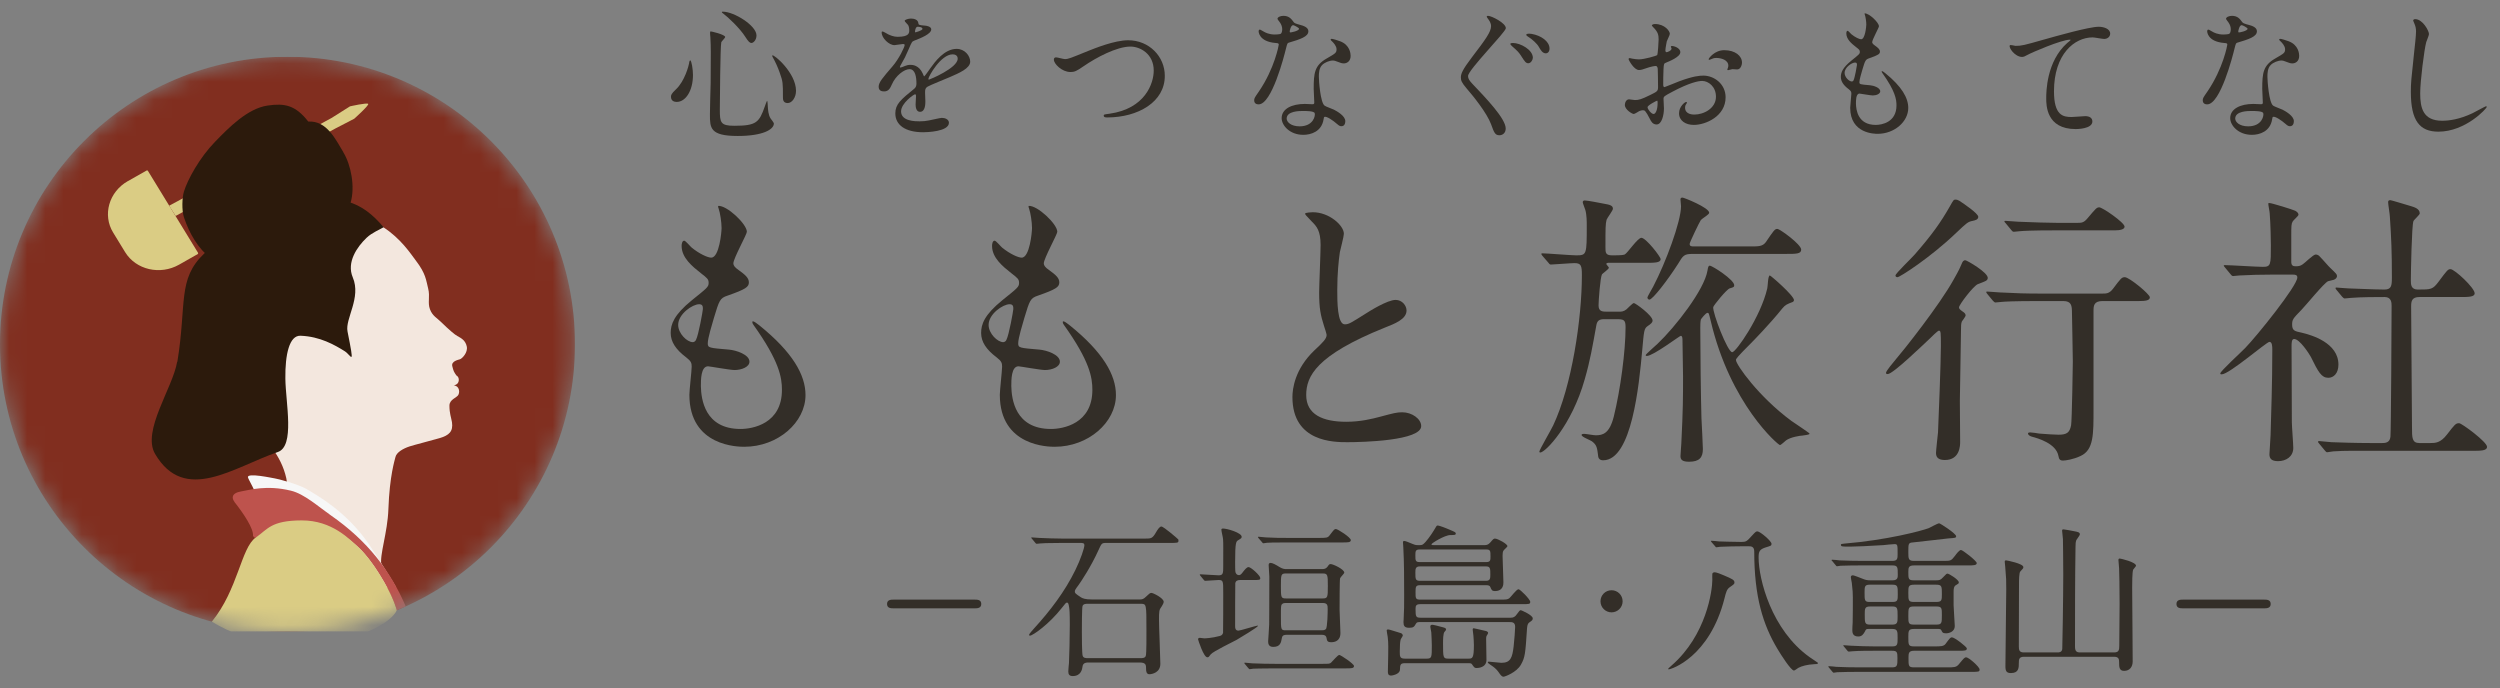 <svg width="138" height="38" viewBox="0 0 138 38" fill="none" xmlns="http://www.w3.org/2000/svg">
<rect x="0" y="0" width="138" height="38" fill="#808080" stroke="none"/>
<g clip-path="url(#clip0_3095_1920)">
<mask id="mask0_3095_1920" style="mask-type:luminance" maskUnits="userSpaceOnUse" x="0" y="3" width="32" height="32">
<path d="M15.87 34.872C24.634 34.872 31.739 27.767 31.739 19.003C31.739 10.238 24.634 3.133 15.87 3.133C7.105 3.133 0 10.238 0 19.003C0 27.767 7.105 34.872 15.87 34.872Z" fill="white"/>
</mask>
<g mask="url(#mask0_3095_1920)">
<path d="M15.87 34.872C24.634 34.872 31.739 27.767 31.739 19.003C31.739 10.238 24.634 3.133 15.87 3.133C7.105 3.133 0 10.238 0 19.003C0 27.767 7.105 34.872 15.87 34.872Z" fill="#812E1F"/>
<path d="M12.696 32.93C13.233 31.099 14.235 30.377 14.627 29.56C15.019 28.743 16.099 27.707 15.802 26.392C15.226 23.834 12.466 23.022 11.587 19.938C10.714 16.853 12.438 12.924 16.614 11.955C20.79 10.987 22.396 13.651 22.956 14.385C23.516 15.118 23.516 15.465 23.634 15.924C23.751 16.383 23.594 16.697 23.734 17.072C23.874 17.447 24.121 17.547 24.367 17.794C24.753 18.174 25.111 18.482 25.246 18.549C25.464 18.667 25.694 18.79 25.766 19.126C25.839 19.462 25.503 19.798 25.391 19.831C25.279 19.865 24.899 19.943 24.966 20.212C25.033 20.481 25.05 20.52 25.19 20.721C25.391 20.833 25.352 21.141 25.19 21.22C25.027 21.298 25.067 21.292 24.994 21.303C25.257 21.214 25.43 21.539 25.302 21.796C25.218 21.958 24.803 22.048 24.809 22.395C24.809 22.82 24.904 23.039 24.949 23.307C25.022 23.806 24.803 24.029 24.261 24.186C23.718 24.343 22.917 24.544 22.615 24.64C22.257 24.757 21.881 24.97 21.826 25.239C21.797 25.379 21.506 26.241 21.439 28.11C21.395 29.403 20.941 30.646 21.053 31.189C21.109 31.474 21.232 31.654 21.232 31.654" fill="#F3E7DE"/>
<path d="M9.79 19.971C10.316 16.764 9.785 15.42 11.257 14.01C13.188 12.168 14.806 11.53 15.959 11.261C18.763 10.595 19.984 11.138 21.176 12.543C20.991 12.661 20.532 12.84 20.236 13.125C19.715 13.623 19.116 14.474 19.474 15.314C19.95 16.439 19.043 17.592 19.183 18.297C19.592 20.352 19.413 19.619 19.015 19.378C18.483 19.048 17.672 18.572 16.586 18.533C15.976 18.51 15.735 19.551 15.752 20.9C15.769 22.25 16.289 24.634 15.332 24.953C12.886 25.793 10.193 27.836 8.559 25.054C7.82 23.789 9.544 21.404 9.779 19.966L9.79 19.971Z" fill="#2C1A0C"/>
<path d="M7.064 9.996L8.1 9.408C8.1 9.408 8.15 9.403 8.161 9.425L10.938 13.965C10.938 13.965 10.938 14.01 10.921 14.021L9.886 14.609C8.839 15.202 7.506 14.894 6.908 13.92L6.247 12.84C5.648 11.866 6.012 10.589 7.059 9.996H7.064Z" fill="#DACC84"/>
<path d="M18.299 6.514L9.337 11.356L9.695 11.922L18.506 7.096L19.553 6.554C19.553 6.554 20.376 5.82 20.325 5.736C20.275 5.652 19.318 5.871 19.318 5.871L18.299 6.514Z" fill="#DACC84"/>
<path d="M18.948 8.401C19.379 9.1 19.609 10.315 19.357 11.172C19.105 12.028 17.37 12.963 16.424 13.299C15.478 13.635 12.343 14.782 11.598 14.222C10.972 13.752 10.457 12.918 10.154 11.995C10.025 11.608 10.053 10.886 10.154 10.573C10.356 9.912 11.016 8.703 11.873 7.824C12.628 7.046 13.664 5.988 14.772 5.826C15.702 5.691 16.3 5.792 17.017 6.71C18.041 6.649 18.523 7.695 18.954 8.401H18.948Z" fill="#2C1A0C"/>
<path d="M14.218 27.629C14.14 27.125 13.714 26.487 13.686 26.347C13.636 26.078 15.047 26.392 15.175 26.409C15.315 26.425 16.452 26.722 16.911 26.991C17.616 27.405 19.144 28.273 20.353 30.025C20.594 30.377 21.73 32.163 21.842 32.381C21.954 32.6 12.791 32.493 12.791 32.493L14.554 29.594C14.554 29.594 14.302 28.189 14.218 27.634V27.629Z" fill="#F7F7F7"/>
<path d="M12.936 27.69C12.813 27.534 12.718 27.22 13.345 27.119C13.759 27.052 14.711 26.756 16.06 27.086C16.804 27.265 17.594 27.982 18.26 28.446C20.308 29.868 21.562 31.53 22.396 33.473L21.898 33.691C21.797 33.126 20.779 31.144 19.771 30.204C18.859 29.353 17.834 28.894 17.123 28.81C14.666 28.508 14.201 30.086 13.966 29.577C14.005 29.185 13.451 28.351 12.936 27.702V27.69Z" fill="#BE534D"/>
<path d="M11.694 34.312C13.143 32.544 13.306 30.232 14.117 29.672C14.784 29.213 14.951 28.732 16.648 28.726C18.344 28.72 19.306 29.784 19.777 30.198C20.443 30.786 21.573 32.504 21.904 33.686C21.271 35.079 15.741 36.809 11.699 34.318L11.694 34.312Z" fill="#DACC84"/>
</g>
</g>
<path d="M133.317 1.056C133.73 1.056 134.079 1.699 134.079 1.881C134.079 1.961 133.944 2.262 133.928 2.326C133.817 2.73 133.595 4.483 133.595 5.15C133.595 5.951 133.745 6.665 134.809 6.665C135.197 6.665 135.769 6.586 136.475 6.253C136.594 6.197 137.197 5.864 137.228 5.864C137.26 5.864 137.268 5.888 137.268 5.903C137.268 5.991 136.094 7.268 134.602 7.268C133.571 7.268 133.079 6.673 133.079 5.078C133.079 4.587 133.095 4.428 133.262 2.873C133.293 2.611 133.365 1.961 133.365 1.738C133.365 1.596 133.341 1.461 133.293 1.35C133.285 1.326 133.206 1.143 133.206 1.136C133.206 1.08 133.27 1.056 133.317 1.056Z" fill="#332E28"/>
<path d="M123.067 1.857C123.123 1.81 123.139 1.683 123.139 1.612C123.139 1.493 123.099 1.374 123.027 1.262C123.004 1.223 122.877 1.072 122.877 1.04C122.877 0.945 123.043 0.874 123.202 0.874C123.519 0.874 123.646 1.048 123.773 1.223C123.813 1.278 123.892 1.31 124.13 1.374C124.281 1.413 124.582 1.5 124.582 1.723C124.582 2.024 124.138 2.167 123.496 2.357C123.424 2.381 123.416 2.405 123.345 2.683C123.25 3.079 122.567 5.761 121.837 5.761C121.623 5.761 121.592 5.618 121.592 5.539C121.592 5.427 121.615 5.388 121.853 5.047C122.718 3.777 122.948 2.5 122.948 2.46C122.948 2.389 122.893 2.381 122.774 2.373C121.837 2.294 121.837 1.738 121.837 1.731C121.837 1.699 121.845 1.635 121.893 1.635C121.925 1.635 121.949 1.643 122.107 1.738C122.194 1.794 122.417 1.905 122.718 1.905C122.734 1.905 123.012 1.905 123.067 1.857ZM123.567 1.786C123.591 1.81 124.067 1.707 124.067 1.588C124.067 1.532 123.789 1.389 123.741 1.389C123.607 1.389 123.551 1.715 123.551 1.738C123.551 1.754 123.559 1.778 123.567 1.786ZM125.471 6.451C125.439 6.467 125.439 6.498 125.423 6.578C125.32 7.268 124.717 7.443 124.305 7.443C123.551 7.443 123.107 6.919 123.107 6.522C123.107 6.007 123.67 5.737 124.384 5.737C124.448 5.737 124.741 5.753 124.797 5.753C124.868 5.753 124.908 5.745 124.908 5.665C124.908 5.546 124.876 5.015 124.876 4.904C124.876 4.031 124.924 3.611 125.59 3.23C126.082 2.944 126.137 2.921 126.137 2.714C126.137 2.54 125.963 2.357 125.915 2.31C125.844 2.246 125.812 2.214 125.812 2.183C125.812 2.159 125.836 2.143 125.868 2.143C125.923 2.143 126.169 2.214 126.336 2.278C126.883 2.484 126.915 2.968 126.915 3.087C126.915 3.389 126.701 3.5 126.542 3.5C126.534 3.5 126.439 3.5 126.359 3.468C126.058 3.357 126.026 3.341 125.931 3.341C125.741 3.341 125.479 3.452 125.352 3.579C125.169 3.754 125.162 4.039 125.162 4.237C125.162 4.436 125.241 5.665 125.479 5.832C125.55 5.888 125.923 6.015 125.995 6.054C126.161 6.141 126.621 6.395 126.621 6.689C126.621 6.824 126.566 6.967 126.407 6.967C126.328 6.967 126.28 6.943 126.161 6.84C125.947 6.649 125.582 6.403 125.471 6.451ZM124.931 6.245C124.892 6.126 124.463 6.126 124.281 6.126C124.098 6.126 123.384 6.126 123.384 6.546C123.384 6.736 123.622 6.974 124.098 6.974C124.868 6.974 124.979 6.372 124.931 6.245Z" fill="#332E28"/>
<path d="M110.945 2.5C110.977 2.46 111.215 2.532 111.254 2.532C111.595 2.532 111.714 2.5 112.801 2.191C113.507 1.992 115.316 1.477 115.848 1.477C116.125 1.477 116.482 1.588 116.482 1.857C116.482 2.064 116.276 2.151 116.165 2.151C116.062 2.151 115.61 2.064 115.515 2.064C114.507 2.064 113.38 2.992 113.38 5.039C113.38 6.372 113.88 6.459 114.348 6.459C114.467 6.459 115.039 6.411 115.102 6.411C115.348 6.411 115.499 6.514 115.499 6.705C115.499 7.125 114.626 7.125 114.578 7.125C112.952 7.125 112.952 5.8 112.952 5.427C112.952 5.078 112.96 3.397 114.11 2.373C114.142 2.349 114.301 2.222 114.301 2.207C114.301 2.191 114.269 2.191 114.253 2.191C113.801 2.191 112.151 2.897 111.897 3.04C111.786 3.103 111.707 3.143 111.619 3.143C111.223 3.143 110.85 2.611 110.945 2.5Z" fill="#332E28"/>
<path d="M102.924 0.739C103.162 0.715 103.718 1.239 103.718 1.453C103.718 1.524 103.345 2.191 103.345 2.326C103.345 2.381 103.385 2.437 103.488 2.508C103.678 2.643 103.773 2.73 103.773 2.849C103.773 2.976 103.686 3.04 103.186 3.214C102.972 3.285 102.956 3.341 102.805 3.841C102.758 4.007 102.639 4.388 102.639 4.531C102.639 4.658 102.671 4.658 103.226 4.706C103.416 4.721 103.789 4.84 103.789 5.039C103.789 5.182 103.575 5.269 103.377 5.269C103.258 5.269 102.686 5.166 102.647 5.166C102.448 5.166 102.448 5.539 102.448 5.713C102.456 6.07 102.552 6.895 103.543 6.895C103.876 6.895 104.686 6.752 104.686 5.816C104.686 5.475 104.614 5.023 103.9 4.023C103.876 3.992 103.869 3.968 103.869 3.944C103.869 3.873 104.043 4.023 104.067 4.039C104.979 4.777 105.336 5.404 105.336 5.959C105.336 6.713 104.575 7.387 103.646 7.387C103.496 7.387 102.131 7.387 102.131 5.951C102.131 5.824 102.195 5.285 102.195 5.174C102.195 5.078 102.179 5.023 102.044 4.92C101.758 4.706 101.615 4.491 101.615 4.245C101.615 4.007 101.703 3.746 102.203 3.341C102.615 3.008 102.663 2.976 102.663 2.865C102.663 2.762 102.623 2.73 102.448 2.595C102.218 2.413 101.917 2.175 101.917 1.842C101.917 1.786 101.933 1.699 101.988 1.699C102.028 1.699 102.163 1.865 102.195 1.889C102.409 2.064 102.639 2.167 102.734 2.167C102.956 2.167 103.02 1.461 103.02 1.35C103.02 1.191 102.98 0.929 102.94 0.818C102.924 0.786 102.924 0.763 102.924 0.739ZM102.504 3.587C102.504 3.523 102.504 3.452 102.401 3.452C102.218 3.452 101.822 3.722 101.822 4.023C101.822 4.261 102.068 4.499 102.226 4.499C102.258 4.499 102.298 4.475 102.314 4.436C102.385 4.301 102.504 3.627 102.504 3.587Z" fill="#332E28"/>
<path d="M95.174 2.77C95.784 2.77 96.157 3.087 96.157 3.452C96.157 3.619 96.062 3.833 95.895 3.833C95.848 3.833 95.665 3.817 95.626 3.817C95.586 3.825 95.419 3.873 95.388 3.873C95.372 3.873 95.348 3.865 95.348 3.833C95.348 3.817 95.372 3.777 95.372 3.769C95.388 3.722 95.404 3.682 95.404 3.627C95.404 3.309 95.007 3.198 94.737 3.198C94.61 3.198 94.539 3.23 94.428 3.278C94.396 3.293 94.372 3.301 94.349 3.301C94.325 3.301 94.317 3.293 94.317 3.27C94.317 3.214 94.65 2.77 95.174 2.77ZM92.262 2.54C92.373 2.524 92.754 2.635 92.754 2.881C92.754 3.143 92.151 3.381 91.961 3.46C91.85 3.5 91.842 3.531 91.826 3.809C91.81 3.984 91.81 4.626 91.81 4.666C91.81 4.713 91.81 4.809 91.881 4.809C91.905 4.809 92.556 4.539 92.683 4.491C93.468 4.198 93.825 4.174 94.031 4.174C94.61 4.174 95.253 4.626 95.253 5.372C95.253 6.419 94.15 6.895 93.5 6.895C93.047 6.895 92.683 6.665 92.683 6.253C92.683 5.88 93.008 5.626 93.079 5.626C93.103 5.626 93.119 5.65 93.119 5.665C93.119 5.689 93.103 5.705 93.087 5.729C93.063 5.761 93.016 5.824 93.016 5.943C93.016 6.324 93.452 6.324 93.531 6.324C94.055 6.324 94.721 5.975 94.721 5.34C94.721 4.777 94.301 4.468 93.96 4.468C93.738 4.468 93.246 4.571 92.318 5.063C91.873 5.301 91.826 5.324 91.826 5.459C91.826 5.546 91.85 5.903 91.85 5.983C91.85 6.348 91.731 6.871 91.445 6.871C91.231 6.871 91.143 6.705 91.08 6.578C90.826 6.086 90.786 6.086 90.683 6.086C90.612 6.086 90.533 6.118 90.485 6.134C90.437 6.157 90.239 6.292 90.183 6.292C90.096 6.292 89.692 6.054 89.692 5.792C89.692 5.65 89.779 5.483 89.922 5.483C89.969 5.483 90.199 5.523 90.247 5.523C90.461 5.523 90.604 5.483 91.072 5.253C91.477 5.055 91.524 5.031 91.524 4.809C91.524 4.626 91.516 3.952 91.508 3.817C91.508 3.761 91.485 3.642 91.397 3.642C91.302 3.642 91.08 3.698 91.032 3.714C90.628 3.849 90.588 3.865 90.469 3.865C90.199 3.865 89.898 3.317 89.898 3.262C89.898 3.222 89.93 3.206 89.961 3.206C89.985 3.206 90.08 3.238 90.104 3.238C90.247 3.262 90.366 3.278 90.469 3.278C90.755 3.278 91.429 3.087 91.477 3.04C91.516 2.984 91.556 2.262 91.556 2.175C91.556 1.929 91.516 1.77 91.294 1.54C91.278 1.524 91.183 1.429 91.183 1.413C91.183 1.342 91.31 1.326 91.358 1.326C91.889 1.326 92.175 1.715 92.175 1.865C92.175 1.937 92.024 2.222 92.008 2.278C92 2.333 91.929 2.651 91.929 2.794C91.929 2.825 91.945 2.881 91.992 2.881C92.048 2.881 92.27 2.794 92.27 2.683C92.27 2.667 92.23 2.587 92.23 2.571C92.23 2.564 92.246 2.548 92.262 2.54ZM91.477 5.554C91.453 5.554 90.945 5.808 90.945 5.919C90.945 6.038 91.159 6.292 91.278 6.292C91.389 6.292 91.5 6.07 91.5 5.681C91.5 5.65 91.5 5.57 91.477 5.554Z" fill="#332E28"/>
<path d="M82.076 0.89C82.084 0.882 82.123 0.874 82.139 0.874C82.329 0.874 83.123 1.27 83.123 1.556C83.123 1.77 81.036 3.857 81.036 4.198C81.036 4.341 81.116 4.46 81.282 4.634C82.02 5.412 83.115 6.546 83.115 7.093C83.115 7.355 82.932 7.466 82.766 7.466C82.528 7.466 82.472 7.316 82.306 6.855C82.076 6.245 81.362 5.348 80.949 4.872C80.687 4.563 80.64 4.444 80.64 4.277C80.64 4.079 80.719 3.857 81.258 3.151C82.012 2.167 82.306 1.754 82.306 1.445C82.306 1.27 82.218 1.143 82.099 0.985C82.076 0.953 82.06 0.913 82.076 0.89ZM84.559 1.873C85.058 1.961 85.534 2.278 85.534 2.683C85.534 2.849 85.439 2.944 85.328 2.944C85.146 2.944 85.043 2.762 84.939 2.579C84.852 2.421 84.575 2.159 84.337 2.016C84.265 1.976 84.249 1.937 84.249 1.921C84.249 1.865 84.368 1.857 84.408 1.857C84.456 1.857 84.511 1.865 84.559 1.873ZM83.519 2.373C83.924 2.373 84.614 2.746 84.614 3.19C84.614 3.293 84.511 3.492 84.36 3.492C84.233 3.492 84.162 3.397 83.972 3.095C83.853 2.905 83.773 2.817 83.472 2.556C83.464 2.548 83.369 2.46 83.369 2.429C83.369 2.373 83.488 2.373 83.519 2.373Z" fill="#332E28"/>
<path d="M70.707 1.857C70.763 1.81 70.778 1.683 70.778 1.612C70.778 1.493 70.739 1.374 70.667 1.262C70.644 1.223 70.517 1.072 70.517 1.04C70.517 0.945 70.683 0.874 70.842 0.874C71.159 0.874 71.286 1.048 71.413 1.223C71.453 1.278 71.532 1.31 71.77 1.374C71.921 1.413 72.222 1.5 72.222 1.723C72.222 2.024 71.778 2.167 71.135 2.357C71.064 2.381 71.056 2.405 70.985 2.683C70.889 3.079 70.207 5.761 69.477 5.761C69.263 5.761 69.231 5.618 69.231 5.539C69.231 5.427 69.255 5.388 69.493 5.047C70.358 3.777 70.588 2.5 70.588 2.46C70.588 2.389 70.532 2.381 70.413 2.373C69.477 2.294 69.477 1.738 69.477 1.731C69.477 1.699 69.485 1.635 69.533 1.635C69.565 1.635 69.588 1.643 69.747 1.738C69.834 1.794 70.056 1.905 70.358 1.905C70.374 1.905 70.651 1.905 70.707 1.857ZM71.207 1.786C71.231 1.81 71.707 1.707 71.707 1.588C71.707 1.532 71.429 1.389 71.381 1.389C71.246 1.389 71.191 1.715 71.191 1.738C71.191 1.754 71.199 1.778 71.207 1.786ZM73.111 6.451C73.079 6.467 73.079 6.498 73.063 6.578C72.96 7.268 72.357 7.443 71.945 7.443C71.191 7.443 70.747 6.919 70.747 6.522C70.747 6.007 71.31 5.737 72.024 5.737C72.087 5.737 72.381 5.753 72.436 5.753C72.508 5.753 72.548 5.745 72.548 5.665C72.548 5.546 72.516 5.015 72.516 4.904C72.516 4.031 72.563 3.611 73.23 3.23C73.722 2.944 73.777 2.921 73.777 2.714C73.777 2.54 73.603 2.357 73.555 2.31C73.484 2.246 73.452 2.214 73.452 2.183C73.452 2.159 73.476 2.143 73.507 2.143C73.563 2.143 73.809 2.214 73.976 2.278C74.523 2.484 74.555 2.968 74.555 3.087C74.555 3.389 74.341 3.5 74.182 3.5C74.174 3.5 74.079 3.5 73.999 3.468C73.698 3.357 73.666 3.341 73.571 3.341C73.381 3.341 73.119 3.452 72.992 3.579C72.809 3.754 72.801 4.039 72.801 4.237C72.801 4.436 72.881 5.665 73.119 5.832C73.19 5.888 73.563 6.015 73.634 6.054C73.801 6.141 74.261 6.395 74.261 6.689C74.261 6.824 74.206 6.967 74.047 6.967C73.968 6.967 73.92 6.943 73.801 6.84C73.587 6.649 73.222 6.403 73.111 6.451ZM72.571 6.245C72.532 6.126 72.103 6.126 71.921 6.126C71.738 6.126 71.024 6.126 71.024 6.546C71.024 6.736 71.262 6.974 71.738 6.974C72.508 6.974 72.619 6.372 72.571 6.245Z" fill="#332E28"/>
<path d="M59.093 3.976C58.617 3.976 58.173 3.523 58.173 3.293C58.173 3.206 58.22 3.166 58.292 3.166C58.371 3.166 58.704 3.262 58.776 3.262C58.974 3.262 59.077 3.214 60.053 2.817C60.434 2.667 61.52 2.222 62.274 2.222C63.44 2.222 64.297 3.127 64.297 4.182C64.305 5.626 62.822 6.483 61.116 6.483C61.044 6.483 60.925 6.483 60.925 6.379C60.925 6.316 60.957 6.316 61.251 6.276C63.21 5.999 63.686 4.602 63.686 3.896C63.686 2.976 62.941 2.571 62.401 2.571C61.647 2.571 60.513 3.174 59.823 3.65C59.426 3.928 59.307 3.976 59.093 3.976Z" fill="#332E28"/>
<path d="M48.803 5.047C48.652 5.047 48.502 4.999 48.502 4.785C48.502 4.547 48.724 4.293 49.263 3.666C49.62 3.254 49.938 2.595 49.938 2.484C49.938 2.437 49.882 2.429 49.85 2.429C49.771 2.429 49.446 2.492 49.374 2.492C49.073 2.492 48.668 2.103 48.668 1.794C48.668 1.77 48.668 1.738 48.716 1.738C48.764 1.738 48.97 1.865 49.017 1.889C49.113 1.937 49.327 2.032 49.541 2.032C50.191 2.032 50.191 1.818 50.191 1.659C50.191 1.612 50.184 1.485 50.128 1.381C50.104 1.342 49.938 1.199 49.938 1.151C49.938 1.088 50.144 1.024 50.287 1.024C50.477 1.024 50.675 1.096 50.691 1.27C50.699 1.374 50.731 1.389 51.048 1.413C51.104 1.413 51.405 1.453 51.405 1.619C51.405 1.881 50.826 2.103 50.461 2.246C50.342 2.294 50.334 2.31 50.16 2.714C49.969 3.151 49.938 3.214 49.731 3.571C49.692 3.642 49.676 3.666 49.676 3.698C49.676 3.714 49.684 3.73 49.708 3.73C49.731 3.73 49.882 3.674 49.953 3.642C50.041 3.603 50.144 3.579 50.263 3.579C50.366 3.579 50.731 3.595 50.937 4.063C50.993 4.198 51.001 4.214 51.017 4.214C51.04 4.214 51.302 3.849 51.342 3.785C51.604 3.42 52.119 2.698 52.809 2.698C53.246 2.698 53.555 3.071 53.555 3.404C53.555 3.777 52.928 4.039 52.437 4.253C52.238 4.341 51.342 4.698 51.199 4.785C51.072 4.864 51.064 4.951 51.064 5.118C51.064 5.189 51.08 5.523 51.08 5.594C51.08 5.721 51.08 6.173 50.786 6.173C50.572 6.173 50.541 5.911 50.541 5.769C50.541 5.689 50.564 5.308 50.564 5.301C50.564 5.269 50.564 5.205 50.509 5.205C50.445 5.205 49.739 5.697 49.739 6.149C49.739 6.697 50.533 6.697 50.763 6.697C50.961 6.697 51.112 6.681 51.27 6.649C51.382 6.633 51.889 6.506 51.992 6.506C52.159 6.506 52.381 6.586 52.381 6.776C52.381 7.268 51.151 7.3 50.961 7.3C49.953 7.3 49.422 6.887 49.422 6.26C49.422 5.753 49.723 5.499 50.469 4.896C50.548 4.832 50.588 4.737 50.588 4.618C50.588 4.261 50.525 3.817 50.207 3.817C49.906 3.817 49.438 4.182 49.232 4.658C49.144 4.856 49.057 5.047 48.803 5.047ZM50.509 1.731C50.509 1.762 50.509 1.786 50.525 1.786C50.541 1.786 50.921 1.683 50.921 1.596C50.921 1.493 50.723 1.477 50.652 1.477C50.541 1.477 50.509 1.699 50.509 1.731ZM52.587 3C51.929 3 51.247 4.23 51.247 4.356C51.247 4.372 51.255 4.396 51.278 4.396C51.302 4.396 52.865 3.761 52.865 3.238C52.865 3.04 52.691 3 52.587 3Z" fill="#332E28"/>
<path d="M38.101 3.333C38.173 3.333 38.252 3.841 38.252 4.134C38.252 5.023 37.839 5.626 37.355 5.626C37.236 5.626 37.038 5.586 37.038 5.34C37.038 5.253 37.054 5.174 37.308 4.936C37.8 4.483 38.022 3.603 38.038 3.492C38.046 3.389 38.077 3.333 38.101 3.333ZM39.846 0.66C39.854 0.644 39.894 0.644 39.902 0.644C40.521 0.644 41.758 1.413 41.758 1.953C41.758 2.222 41.576 2.373 41.481 2.373C41.394 2.373 41.314 2.31 41.14 2.032C40.846 1.564 40.18 0.937 39.91 0.739C39.854 0.707 39.839 0.667 39.846 0.66ZM42.631 3.055C42.71 2.984 43.94 4.015 43.94 5.015C43.94 5.38 43.718 5.689 43.48 5.689C43.218 5.689 43.218 5.475 43.218 5.364C43.218 4.594 43.218 4.507 43.044 4.023C42.941 3.722 42.798 3.412 42.663 3.174C42.623 3.111 42.623 3.063 42.631 3.055ZM39.212 1.738C39.244 1.715 40.029 1.913 40.029 2.04C40.029 2.103 39.823 2.286 39.815 2.333C39.759 2.532 39.735 5.721 39.735 6.038C39.735 6.752 39.759 6.943 40.529 6.943C41.751 6.943 41.909 6.76 42.219 5.872C42.227 5.84 42.33 5.562 42.346 5.562C42.369 5.562 42.385 5.896 42.385 5.903C42.393 6.03 42.409 6.348 42.536 6.538C42.568 6.586 42.718 6.768 42.718 6.816C42.718 7.157 42.084 7.506 40.727 7.506C39.188 7.506 39.188 7.062 39.188 6.308C39.188 6.038 39.22 4.832 39.228 4.587C39.228 4.372 39.236 3.436 39.236 2.857C39.236 2.659 39.228 2.238 39.212 2.048C39.212 2.016 39.196 1.929 39.196 1.85C39.196 1.826 39.196 1.754 39.212 1.738Z" fill="#332E28"/>
<path d="M128.319 24.853L128.017 24.488C127.954 24.409 127.954 24.409 127.954 24.393C127.954 24.361 127.986 24.345 128.002 24.345C128.097 24.345 128.589 24.409 128.7 24.409C129.16 24.424 129.985 24.456 130.873 24.456H131.492C131.635 24.456 131.921 24.456 131.952 24.107C131.984 23.822 132.016 17.713 132.016 16.888C132.016 16.729 132.016 16.396 131.635 16.396C131.238 16.396 130.318 16.396 129.763 16.444C129.715 16.444 129.493 16.475 129.43 16.475C129.382 16.475 129.35 16.444 129.287 16.38L128.985 16.015C128.922 15.936 128.922 15.936 128.922 15.904C128.922 15.872 128.954 15.872 128.969 15.872C128.985 15.872 129.557 15.92 129.636 15.92C129.795 15.92 131.08 15.983 131.619 15.983C132 15.983 132.032 15.777 132.032 15.333C132.032 13.873 132 13.159 131.921 11.969C131.921 11.842 131.825 11.287 131.825 11.16C131.825 11.081 131.857 11.049 131.952 11.049C132 11.049 132.984 11.35 133.095 11.382C133.238 11.43 133.571 11.509 133.571 11.779C133.571 11.858 133.253 12.128 133.222 12.207C133.127 12.429 133.079 15.063 133.079 15.492C133.079 15.682 133.079 15.983 133.46 15.983C134.205 15.983 134.285 15.983 134.618 15.539C135.078 14.92 135.126 14.857 135.269 14.857C135.491 14.857 136.601 15.888 136.601 16.19C136.601 16.396 136.268 16.396 135.76 16.396H133.555C133.127 16.396 133.095 16.634 133.095 16.919C133.095 17.872 133.142 22.52 133.142 23.584C133.142 24.171 133.142 24.456 133.555 24.456H134.142C134.428 24.456 134.713 24.456 135.078 23.98C135.507 23.425 135.554 23.361 135.745 23.361C135.887 23.361 137.284 24.393 137.284 24.662C137.284 24.885 136.95 24.885 136.427 24.885H130.794C130.413 24.885 129.35 24.869 128.795 24.916C128.747 24.916 128.509 24.964 128.462 24.964C128.414 24.964 128.382 24.932 128.319 24.853ZM123.131 15.142L122.829 14.777C122.766 14.698 122.75 14.682 122.75 14.666C122.75 14.635 122.797 14.635 122.813 14.635C123.115 14.635 124.574 14.73 124.908 14.73C125.352 14.73 125.352 14.619 125.352 13.556C125.352 13.318 125.336 12.382 125.288 11.779C125.288 11.699 125.209 11.334 125.209 11.239C125.209 11.207 125.257 11.207 125.273 11.207C125.399 11.207 126.574 11.572 126.701 11.636C126.78 11.684 126.875 11.747 126.875 11.858C126.875 11.921 126.589 12.159 126.558 12.223C126.478 12.366 126.478 12.445 126.478 13.111V14.444C126.478 14.666 126.574 14.698 126.732 14.698C126.875 14.698 126.986 14.682 127.113 14.587C127.224 14.524 127.684 14.048 127.827 14.048C127.922 14.048 128.017 14.111 128.049 14.159C128.24 14.349 128.573 14.746 128.62 14.777C128.969 15.111 129.001 15.142 129.001 15.238C129.001 15.349 128.906 15.412 128.827 15.444C128.779 15.46 128.557 15.507 128.509 15.523C128.287 15.618 127.272 16.872 127.034 17.11C126.574 17.586 126.526 17.634 126.526 17.919C126.526 18.252 126.669 18.284 127.05 18.363C127.589 18.49 129.081 18.919 129.081 20.125C129.081 20.616 128.811 20.854 128.525 20.854C128.144 20.854 127.97 20.537 127.557 19.696C127.462 19.522 126.939 18.712 126.637 18.712C126.494 18.712 126.494 18.935 126.494 19.125C126.494 19.728 126.51 22.663 126.51 23.314C126.51 23.52 126.589 24.504 126.589 24.726C126.589 25.202 126.193 25.456 125.749 25.456C125.368 25.456 125.273 25.297 125.273 25.075C125.273 24.916 125.336 24.186 125.336 24.012C125.368 22.838 125.431 21.188 125.431 19.315C125.431 19.141 125.431 18.871 125.273 18.871C125.114 18.871 123.051 20.664 122.639 20.664C122.607 20.664 122.559 20.664 122.559 20.616C122.559 20.489 123.733 19.426 123.94 19.204C124.574 18.554 126.812 15.777 126.812 15.317C126.812 15.174 126.701 15.158 126.558 15.158H125.447C124.828 15.158 124.162 15.174 123.607 15.206C123.559 15.206 123.321 15.238 123.273 15.238C123.21 15.238 123.178 15.206 123.131 15.142Z" fill="#332E28"/>
<path d="M113.896 16.618H112.5C111.104 16.618 110.644 16.65 110.485 16.666C110.437 16.666 110.199 16.697 110.152 16.697C110.104 16.697 110.072 16.666 110.009 16.602L109.707 16.237C109.644 16.158 109.644 16.158 109.644 16.126C109.644 16.094 109.66 16.094 109.692 16.094C109.803 16.094 110.294 16.142 110.39 16.142C111.262 16.19 111.849 16.206 112.659 16.206H116.038C116.276 16.206 116.435 16.206 116.641 15.936C117.07 15.365 117.117 15.301 117.292 15.301C117.53 15.301 118.672 16.237 118.672 16.412C118.672 16.586 118.434 16.618 118.069 16.618H116.054C115.578 16.618 115.562 16.888 115.562 17.157V22.584C115.562 23.964 115.578 24.837 114.848 25.17C114.452 25.361 114.007 25.424 113.88 25.424C113.69 25.424 113.658 25.329 113.626 25.17C113.5 24.472 112.468 24.186 112.167 24.107C112.04 24.075 111.945 23.996 111.945 23.933C111.945 23.869 112.04 23.869 112.072 23.869C112.151 23.869 112.5 23.917 112.563 23.933C112.865 23.964 113.531 23.996 113.626 23.996C114.087 23.996 114.245 23.885 114.325 23.472C114.372 23.219 114.42 20.077 114.42 19.966C114.42 19.538 114.372 17.411 114.372 17.253C114.372 16.872 114.34 16.618 113.896 16.618ZM113.579 12.302H114.642C114.912 12.302 115.023 12.302 115.245 12.033C115.689 11.509 115.737 11.445 115.88 11.445C116.054 11.445 117.276 12.286 117.276 12.509C117.276 12.667 117.022 12.715 116.752 12.715H113.5C112.119 12.715 111.659 12.747 111.5 12.762C111.453 12.762 111.215 12.794 111.167 12.794C111.104 12.794 111.072 12.762 111.024 12.699L110.723 12.334C110.659 12.255 110.644 12.255 110.644 12.223C110.644 12.191 110.675 12.191 110.707 12.191C110.818 12.191 111.31 12.239 111.405 12.239C112.183 12.271 113.087 12.302 113.579 12.302ZM108.152 11.081C108.39 11.239 109.2 11.779 109.2 11.969C109.2 12.128 109.025 12.159 108.898 12.191C108.628 12.239 108.565 12.302 107.978 12.858C106.534 14.238 104.868 15.301 104.741 15.301C104.646 15.301 104.63 15.238 104.63 15.206C104.63 15.095 105.534 14.238 105.693 14.048C106.661 12.937 107.121 12.286 107.629 11.398C107.835 11.033 107.835 11.017 107.962 11.017C108.01 11.017 108.057 11.033 108.152 11.081ZM109.723 15.365C109.692 15.492 109.644 15.507 109.184 15.682C108.946 15.761 108.137 16.824 108.137 16.967C108.137 17.031 108.168 17.078 108.327 17.189C108.454 17.269 108.502 17.332 108.502 17.411C108.502 17.475 108.327 17.697 108.295 17.745C108.248 17.856 108.248 18.03 108.248 18.157C108.248 18.776 108.184 21.553 108.184 22.124C108.184 22.473 108.2 24.059 108.2 24.393C108.2 24.567 108.2 25.392 107.359 25.392C107.121 25.392 106.867 25.329 106.867 25.012C106.867 24.885 106.962 24.012 106.978 23.869C107.01 23.266 107.137 19.887 107.137 19.109C107.137 18.348 107.137 18.252 107.026 18.252C106.962 18.252 106.598 18.617 106.55 18.665C106.058 19.125 104.487 20.648 104.202 20.648C104.17 20.648 104.106 20.648 104.106 20.585C104.106 20.474 104.519 19.998 104.646 19.839C105.058 19.363 107.042 16.872 107.835 15.444C108.168 14.857 108.2 14.762 108.295 14.54C108.327 14.46 108.375 14.365 108.486 14.365C108.565 14.365 109.787 15.063 109.723 15.365Z" fill="#332E28"/>
<path d="M94.57 16.951C94.523 17.253 95.364 19.442 95.618 19.442C95.824 19.442 97.189 17.491 97.553 15.92C97.585 15.809 97.585 15.206 97.696 15.206C97.744 15.206 99.029 16.317 99.029 16.57C99.029 16.602 98.997 16.65 98.966 16.666C98.632 16.793 98.553 16.824 98.379 17.031C97.696 17.887 96.744 18.855 96.617 18.982C95.903 19.696 95.824 19.807 95.824 19.871C95.824 20.125 97.078 21.902 98.886 23.234C99.045 23.346 99.886 23.901 99.886 23.933C99.886 23.98 99.838 23.996 99.489 24.044C99.394 24.044 98.839 24.123 98.585 24.313C98.537 24.345 98.315 24.567 98.252 24.567C98.156 24.567 95.507 22.314 94.428 17.697C94.332 17.316 94.332 17.269 94.253 17.269C94.158 17.269 93.904 17.602 93.888 17.634C93.856 17.76 93.856 18.014 93.856 18.11C93.856 19.379 93.888 21.981 93.92 23.076C93.936 23.346 93.999 24.647 93.999 24.789C93.999 25.25 93.809 25.488 93.238 25.488C92.841 25.488 92.762 25.361 92.762 25.17C92.762 25.059 92.809 24.583 92.809 24.472C92.904 22.552 92.904 21.949 92.904 20.775C92.904 20.489 92.873 19.109 92.873 18.792C92.873 18.697 92.873 18.538 92.778 18.538C92.714 18.538 91.254 19.649 90.905 19.649C90.889 19.649 90.842 19.649 90.842 19.601C90.842 19.553 91.413 19.061 91.508 18.966C92.476 18.046 94.079 15.999 94.253 14.936C94.285 14.746 94.301 14.666 94.38 14.666C94.523 14.666 95.729 15.444 95.729 15.745C95.729 15.841 95.697 15.856 95.475 15.92C95.3 15.983 94.602 16.84 94.57 16.951ZM88.732 17.205H89.366C89.493 17.205 89.62 17.205 89.779 17.078C89.842 17.031 90.112 16.729 90.191 16.729C90.271 16.729 91.223 17.411 91.223 17.697C91.223 17.792 91.143 17.872 90.953 17.998C90.747 18.141 90.747 18.268 90.651 19.331C90.477 21.235 90.08 25.408 88.494 25.408C88.319 25.408 88.24 25.313 88.224 25.218C88.16 24.694 88.144 24.567 87.875 24.361C87.796 24.297 87.304 24.123 87.304 24.012C87.304 23.948 87.399 23.948 87.446 23.948C87.542 23.948 87.97 24.028 88.081 24.028C88.478 24.028 88.843 23.933 89.081 22.996C89.446 21.521 89.731 19.379 89.731 18.062C89.731 17.649 89.636 17.618 89.208 17.618H88.573C88.272 17.618 88.16 17.697 88.113 17.983C87.906 19.125 87.78 19.887 87.478 20.934C86.764 23.472 85.304 24.98 85.019 24.98C85.003 24.98 84.971 24.964 84.971 24.932C84.971 24.837 85.622 23.726 85.733 23.488C86.764 21.315 87.32 17.586 87.32 15.19C87.32 14.651 87.272 14.524 86.907 14.524C86.716 14.524 85.749 14.603 85.606 14.603C85.542 14.603 85.511 14.555 85.463 14.492L85.146 14.127C85.098 14.063 85.082 14.048 85.082 14.016C85.082 13.984 85.114 13.984 85.146 13.984C85.4 13.984 86.716 14.095 87.002 14.095C87.589 14.095 87.589 14.063 87.589 12.429C87.589 12.271 87.589 11.858 87.51 11.588C87.494 11.525 87.367 11.223 87.367 11.16C87.367 11.096 87.415 11.065 87.478 11.065C87.621 11.065 88.351 11.207 88.51 11.239C88.89 11.303 89.033 11.35 89.033 11.525C89.033 11.62 88.716 12.033 88.684 12.128C88.621 12.366 88.621 12.604 88.621 13.651C88.621 13.937 88.621 14.095 88.986 14.095C89.493 14.095 89.588 14.079 89.684 14.048C89.842 13.968 90.398 13.127 90.604 13.127C90.858 13.127 91.667 14.175 91.667 14.302C91.667 14.508 91.334 14.508 90.81 14.508H88.763C88.732 14.508 88.668 14.524 88.668 14.571C88.668 14.603 88.811 14.746 88.811 14.777C88.811 14.857 88.478 15.079 88.43 15.142C88.335 15.301 88.24 16.602 88.24 16.856C88.24 17.205 88.462 17.205 88.732 17.205ZM98.569 14.016H93.428C92.952 14.016 92.904 14.111 92.635 14.555C92.048 15.476 91.223 16.539 91.048 16.539C90.985 16.539 90.937 16.475 90.937 16.428C90.937 16.364 91.207 15.92 91.254 15.825C91.953 14.492 92.793 12.223 92.793 11.382C92.793 11.334 92.762 11.049 92.762 11.017C92.762 10.954 92.778 10.906 92.873 10.906C92.952 10.906 94.348 11.461 94.348 11.747C94.348 11.842 93.952 12.064 93.888 12.144C93.809 12.255 93.269 13.381 93.269 13.461C93.269 13.603 93.38 13.603 93.507 13.603H96.649C97.062 13.603 97.3 13.603 97.474 13.365C97.918 12.715 97.966 12.636 98.109 12.636C98.252 12.636 99.426 13.492 99.426 13.778C99.426 14.016 99.156 14.016 98.569 14.016Z" fill="#332E28"/>
<path d="M71.342 21.918C71.342 21.473 71.469 20.378 72.548 19.347C73.024 18.903 73.23 18.697 73.23 18.49C73.23 18.443 73.119 18.078 73.087 17.998C72.897 17.395 72.817 17.03 72.817 16.142C72.817 15.777 72.897 13.937 72.897 13.524C72.897 12.731 72.675 12.493 72.421 12.239C72.088 11.89 72.04 11.842 72.04 11.794C72.04 11.731 72.421 11.715 72.468 11.715C73.373 11.715 74.182 12.445 74.182 12.905C74.182 13.048 73.992 13.762 73.96 13.921C73.896 14.365 73.817 15.095 73.817 16.015C73.817 16.618 73.817 17.903 74.23 17.903C74.452 17.903 74.547 17.84 75.404 17.3C75.578 17.189 76.578 16.555 77.038 16.555C77.403 16.555 77.641 16.872 77.641 17.142C77.641 17.618 76.99 17.872 76.419 18.094C72.643 19.617 72.103 20.775 72.103 21.806C72.103 22.885 73.024 23.282 74.309 23.282C75.102 23.282 75.737 23.123 76.213 22.996C76.927 22.806 77.101 22.758 77.403 22.758C77.942 22.758 78.45 23.123 78.45 23.52C78.45 24.329 75.213 24.409 74.372 24.409C73.642 24.409 71.342 24.409 71.342 21.918Z" fill="#332E28"/>
<path d="M56.776 11.366C57.252 11.319 58.363 12.366 58.363 12.794C58.363 12.937 57.617 14.27 57.617 14.54C57.617 14.65 57.697 14.762 57.903 14.904C58.283 15.174 58.474 15.349 58.474 15.587C58.474 15.841 58.299 15.967 57.3 16.317C56.871 16.459 56.84 16.57 56.538 17.57C56.443 17.903 56.205 18.665 56.205 18.95C56.205 19.204 56.269 19.204 57.379 19.299C57.76 19.331 58.506 19.569 58.506 19.966C58.506 20.252 58.077 20.426 57.681 20.426C57.443 20.426 56.3 20.22 56.221 20.22C55.824 20.22 55.824 20.965 55.824 21.314C55.84 22.029 56.031 23.679 58.014 23.679C58.68 23.679 60.299 23.393 60.299 21.521C60.299 20.838 60.156 19.934 58.728 17.935C58.68 17.872 58.664 17.824 58.664 17.776C58.664 17.634 59.013 17.935 59.061 17.967C60.886 19.442 61.6 20.696 61.6 21.806C61.6 23.314 60.077 24.662 58.22 24.662C57.919 24.662 55.19 24.662 55.19 21.791C55.19 21.537 55.316 20.458 55.316 20.236C55.316 20.045 55.285 19.934 55.015 19.728C54.444 19.299 54.158 18.871 54.158 18.379C54.158 17.903 54.333 17.38 55.332 16.57C56.157 15.904 56.253 15.841 56.253 15.618C56.253 15.412 56.173 15.349 55.824 15.079C55.364 14.714 54.761 14.238 54.761 13.572C54.761 13.46 54.793 13.286 54.904 13.286C54.983 13.286 55.253 13.619 55.316 13.667C55.745 14.016 56.205 14.222 56.395 14.222C56.84 14.222 56.967 12.81 56.967 12.588C56.967 12.271 56.887 11.747 56.808 11.525C56.776 11.461 56.776 11.414 56.776 11.366ZM55.935 17.062C55.935 16.935 55.935 16.793 55.729 16.793C55.364 16.793 54.571 17.332 54.571 17.935C54.571 18.411 55.063 18.887 55.38 18.887C55.443 18.887 55.523 18.839 55.554 18.76C55.697 18.49 55.935 17.142 55.935 17.062Z" fill="#332E28"/>
<path d="M39.64 11.366C40.116 11.319 41.227 12.366 41.227 12.794C41.227 12.937 40.481 14.27 40.481 14.54C40.481 14.65 40.56 14.762 40.767 14.904C41.148 15.174 41.338 15.349 41.338 15.587C41.338 15.841 41.163 15.967 40.164 16.317C39.735 16.459 39.704 16.57 39.402 17.57C39.307 17.903 39.069 18.665 39.069 18.95C39.069 19.204 39.133 19.204 40.243 19.299C40.624 19.331 41.37 19.569 41.37 19.966C41.37 20.252 40.941 20.426 40.545 20.426C40.307 20.426 39.164 20.22 39.085 20.22C38.688 20.22 38.688 20.965 38.688 21.314C38.704 22.029 38.895 23.679 40.878 23.679C41.544 23.679 43.163 23.393 43.163 21.521C43.163 20.838 43.02 19.934 41.592 17.935C41.544 17.872 41.528 17.824 41.528 17.776C41.528 17.634 41.877 17.935 41.925 17.967C43.75 19.442 44.464 20.696 44.464 21.806C44.464 23.314 42.941 24.662 41.084 24.662C40.783 24.662 38.054 24.662 38.054 21.791C38.054 21.537 38.181 20.458 38.181 20.236C38.181 20.045 38.149 19.934 37.879 19.728C37.308 19.299 37.022 18.871 37.022 18.379C37.022 17.903 37.197 17.38 38.196 16.57C39.021 15.904 39.117 15.841 39.117 15.618C39.117 15.412 39.037 15.349 38.688 15.079C38.228 14.714 37.625 14.238 37.625 13.572C37.625 13.46 37.657 13.286 37.768 13.286C37.847 13.286 38.117 13.619 38.181 13.667C38.609 14.016 39.069 14.222 39.259 14.222C39.704 14.222 39.831 12.81 39.831 12.588C39.831 12.271 39.751 11.747 39.672 11.525C39.64 11.461 39.64 11.414 39.64 11.366ZM38.799 17.062C38.799 16.935 38.799 16.793 38.593 16.793C38.228 16.793 37.435 17.332 37.435 17.935C37.435 18.411 37.927 18.887 38.244 18.887C38.307 18.887 38.387 18.839 38.419 18.76C38.561 18.49 38.799 17.142 38.799 17.062Z" fill="#332E28"/>
<path d="M124.981 33.58H120.501C120.362 33.58 120.14 33.58 120.14 33.339C120.14 33.099 120.371 33.099 120.501 33.099H124.981C125.119 33.099 125.342 33.099 125.342 33.339C125.342 33.58 125.11 33.58 124.981 33.58Z" fill="#332E28"/>
<path d="M116.706 36.255H111.708C111.44 36.255 111.44 36.431 111.44 36.588C111.44 36.856 111.44 37.153 111.005 37.153C110.764 37.153 110.699 37.051 110.699 36.782C110.699 36.116 110.745 33.154 110.745 32.543C110.745 32.016 110.745 31.942 110.69 31.312C110.681 31.266 110.662 31.062 110.662 31.016C110.662 30.951 110.671 30.933 110.745 30.933C110.773 30.933 111.689 31.109 111.689 31.303C111.689 31.368 111.662 31.396 111.523 31.544C111.449 31.609 111.449 32.071 111.449 32.247C111.449 32.793 111.44 35.2 111.44 35.69C111.44 35.875 111.467 36.014 111.708 36.014H113.578C113.652 36.014 113.809 36.014 113.837 35.829C113.846 35.774 113.892 32.914 113.892 31.71C113.892 30.887 113.874 29.841 113.874 29.758C113.874 29.683 113.828 29.36 113.828 29.295C113.828 29.239 113.846 29.221 113.911 29.221C113.976 29.221 114.392 29.304 114.494 29.323C114.688 29.36 114.809 29.378 114.809 29.498C114.809 29.554 114.633 29.767 114.614 29.813C114.577 29.915 114.568 30.007 114.568 30.211C114.54 31.923 114.54 34.126 114.54 35.69C114.54 35.931 114.614 36.014 114.818 36.014H116.706C116.965 36.014 116.984 35.866 116.984 35.644C116.984 35.283 117.002 33.663 117.002 33.339C117.002 32.543 116.984 31.479 116.974 31.368C116.974 31.303 116.937 30.979 116.937 30.915C116.937 30.859 116.956 30.831 117.011 30.831C117.058 30.831 117.909 31.026 117.909 31.229C117.909 31.266 117.761 31.414 117.752 31.442C117.696 31.572 117.696 32.247 117.696 32.46C117.696 32.877 117.715 34.728 117.715 35.107C117.715 35.329 117.724 36.32 117.724 36.514C117.724 36.81 117.558 37.032 117.252 37.032C116.984 37.032 116.974 36.829 116.974 36.542C116.974 36.394 116.956 36.255 116.706 36.255Z" fill="#332E28"/>
<path d="M103.239 32.034H104.47C104.757 32.034 104.757 31.868 104.757 31.729C104.757 31.322 104.757 31.211 104.47 31.211H102.767C102.564 31.211 101.925 31.211 101.601 31.229C101.573 31.229 101.434 31.257 101.407 31.257C101.37 31.257 101.351 31.229 101.323 31.192L101.147 30.979C101.11 30.942 101.101 30.933 101.101 30.924C101.101 30.905 101.12 30.896 101.138 30.896C101.203 30.896 101.49 30.924 101.545 30.933C101.971 30.951 102.388 30.961 102.813 30.961H104.461C104.748 30.961 104.748 30.822 104.748 30.572C104.748 30.091 104.748 30.035 104.581 30.035C104.479 30.035 104.044 30.081 103.961 30.091C103.258 30.137 102.397 30.174 102.129 30.174C101.675 30.174 101.619 30.174 101.619 30.072C101.619 30.026 101.638 30.026 101.805 30.007C104.165 29.813 106.062 29.304 106.46 29.156C106.553 29.119 106.951 28.887 107.043 28.887C107.099 28.887 107.978 29.452 107.978 29.6C107.978 29.693 107.932 29.693 107.543 29.721C107.432 29.73 105.886 29.915 105.581 29.943C105.34 29.961 105.34 30.017 105.34 30.479C105.34 30.831 105.34 30.961 105.646 30.961H107.284C107.673 30.961 107.7 30.961 107.913 30.683C107.987 30.581 108.154 30.359 108.246 30.359C108.339 30.359 109.116 30.961 109.116 31.081C109.116 31.211 108.931 31.211 108.617 31.211H105.655C105.359 31.211 105.34 31.322 105.34 31.572C105.34 31.951 105.34 32.034 105.646 32.034H106.867C107.071 32.034 107.117 32.016 107.256 31.868C107.432 31.683 107.45 31.664 107.506 31.664C107.58 31.664 108.126 31.997 108.126 32.145C108.126 32.21 108.108 32.219 107.95 32.312C107.858 32.368 107.839 32.497 107.839 32.654V33.413C107.839 33.599 107.904 34.404 107.904 34.561C107.904 34.857 107.608 34.959 107.423 34.959C107.238 34.959 107.21 34.904 107.164 34.792C107.127 34.718 107.071 34.718 106.951 34.718H105.646C105.34 34.718 105.34 34.839 105.34 35.163C105.34 35.598 105.34 35.681 105.655 35.681H106.784C107.117 35.681 107.293 35.681 107.395 35.542C107.636 35.218 107.663 35.181 107.747 35.181C107.895 35.181 108.57 35.709 108.57 35.792C108.57 35.922 108.45 35.922 108.117 35.922H105.655C105.359 35.922 105.349 36.06 105.349 36.31C105.349 36.773 105.349 36.838 105.664 36.838H107.478C107.858 36.838 107.978 36.838 108.117 36.681C108.413 36.32 108.45 36.283 108.533 36.283C108.672 36.283 109.274 36.81 109.274 36.958C109.274 37.079 109.228 37.088 108.811 37.088H102.591C102.378 37.088 101.74 37.088 101.416 37.106C101.388 37.106 101.249 37.134 101.221 37.134C101.194 37.134 101.175 37.106 101.138 37.069L100.962 36.856C100.925 36.819 100.925 36.81 100.925 36.801C100.925 36.782 100.935 36.773 100.953 36.773C101.018 36.773 101.305 36.801 101.37 36.81C101.786 36.829 102.203 36.838 102.638 36.838H104.452C104.739 36.838 104.739 36.718 104.739 36.32C104.739 36.005 104.72 35.922 104.442 35.922H103.415C103.211 35.922 102.573 35.922 102.249 35.95C102.221 35.95 102.082 35.968 102.054 35.968C102.017 35.968 101.999 35.95 101.971 35.913L101.795 35.7C101.758 35.653 101.749 35.653 101.749 35.635C101.749 35.616 101.768 35.616 101.786 35.616C101.851 35.616 102.138 35.644 102.193 35.644C102.619 35.663 103.036 35.681 103.461 35.681H104.461C104.748 35.681 104.748 35.561 104.748 35.209C104.748 34.857 104.748 34.718 104.461 34.718H103.147C103.008 34.718 103.008 34.728 102.934 34.876C102.869 34.987 102.786 35.135 102.582 35.135C102.249 35.135 102.249 34.894 102.249 34.774C102.249 34.746 102.258 34.422 102.267 34.376C102.277 34.293 102.277 33.034 102.277 32.969C102.277 32.691 102.267 32.645 102.221 32.182C102.212 32.127 102.166 31.905 102.166 31.858C102.166 31.794 102.203 31.757 102.286 31.757C102.332 31.757 102.665 31.886 102.85 31.96C102.962 32.007 103.063 32.034 103.239 32.034ZM103.202 33.228H104.47C104.757 33.228 104.757 33.117 104.757 32.803C104.757 32.377 104.757 32.275 104.47 32.275H103.202C102.924 32.275 102.924 32.395 102.924 32.71C102.924 33.136 102.924 33.228 103.202 33.228ZM106.877 32.275H105.655C105.34 32.275 105.34 32.386 105.34 32.719C105.34 33.145 105.34 33.228 105.655 33.228H106.877C107.191 33.228 107.191 33.127 107.191 32.793C107.191 32.368 107.191 32.275 106.877 32.275ZM103.221 34.478H104.461C104.748 34.478 104.748 34.339 104.748 34.034C104.748 33.58 104.748 33.478 104.461 33.478H103.221C102.934 33.478 102.934 33.608 102.934 33.913C102.934 34.376 102.934 34.478 103.221 34.478ZM106.886 33.478H105.646C105.34 33.478 105.34 33.562 105.34 34.006C105.34 34.385 105.34 34.478 105.646 34.478H106.886C107.191 34.478 107.191 34.385 107.191 33.95C107.191 33.571 107.191 33.478 106.886 33.478Z" fill="#332E28"/>
<path d="M94.668 30.146L94.483 29.933C94.446 29.887 94.446 29.887 94.446 29.869C94.446 29.85 94.465 29.85 94.474 29.85C94.539 29.85 94.826 29.878 94.891 29.887C95.002 29.887 95.631 29.915 96.131 29.915C96.39 29.915 96.427 29.878 96.705 29.572C96.908 29.35 96.936 29.332 97.01 29.332C97.158 29.332 97.788 29.869 97.788 30.017C97.788 30.119 97.76 30.128 97.482 30.211C97.13 30.322 97.075 30.433 97.075 30.766C97.075 31.979 97.788 34.774 99.889 36.273C99.963 36.329 100.351 36.579 100.351 36.588C100.351 36.653 100.333 36.653 100.157 36.662C99.768 36.681 99.454 36.764 99.269 36.866C99.231 36.884 99.074 37.014 99.028 37.014C98.861 37.014 98.315 36.153 98.121 35.829C97.316 34.487 96.834 32.941 96.834 30.442C96.834 30.165 96.658 30.155 96.547 30.155H96.112C95.89 30.155 95.261 30.165 94.946 30.183C94.918 30.183 94.779 30.211 94.743 30.211C94.715 30.211 94.696 30.183 94.668 30.146ZM95.15 31.757C95.631 31.96 95.742 32.016 95.742 32.155C95.742 32.229 95.724 32.247 95.483 32.414C95.316 32.525 95.27 32.719 95.196 33.016C94.372 36.273 92.253 36.949 92.105 36.949C92.095 36.949 92.086 36.94 92.086 36.921C92.086 36.903 92.105 36.884 92.271 36.736C94.196 35.061 94.52 32.59 94.52 32.016C94.52 31.914 94.511 31.729 94.52 31.673C94.539 31.609 94.594 31.59 94.659 31.59C94.743 31.59 95.029 31.701 95.15 31.757Z" fill="#332E28"/>
<path d="M88.958 33.802C88.625 33.802 88.347 33.534 88.347 33.191C88.347 32.858 88.615 32.581 88.958 32.581C89.291 32.581 89.569 32.849 89.569 33.191C89.569 33.543 89.282 33.802 88.958 33.802Z" fill="#332E28"/>
<path d="M83.312 34.339H78.388C78.277 34.339 78.203 34.339 78.157 34.432C78.064 34.589 78.036 34.654 77.786 34.654C77.527 34.654 77.472 34.543 77.472 34.339C77.472 34.311 77.481 34.228 77.481 34.191C77.509 33.562 77.509 33.534 77.509 32.867C77.509 32.007 77.509 31.053 77.462 30.202C77.462 30.165 77.444 29.98 77.444 29.943C77.444 29.915 77.453 29.859 77.499 29.859C77.573 29.859 77.74 29.924 77.953 30.017C78.083 30.072 78.138 30.091 78.268 30.091C78.471 30.091 78.49 30.091 78.564 30.035C78.712 29.924 78.98 29.554 79.128 29.313C79.286 29.045 79.304 29.008 79.351 29.008C79.471 29.008 79.915 29.193 79.952 29.211C80.322 29.369 80.359 29.378 80.359 29.452C80.359 29.535 80.276 29.535 80.063 29.535C79.749 29.535 79.017 29.989 79.017 30.044C79.017 30.091 79.054 30.091 79.156 30.091H81.933C82.025 30.091 82.136 30.091 82.257 29.952C82.433 29.748 82.451 29.73 82.525 29.73C82.673 29.73 83.21 30.026 83.21 30.146C83.21 30.192 83.025 30.341 82.997 30.387C82.951 30.452 82.942 30.544 82.942 30.683C82.942 30.887 82.988 31.914 82.988 32.145C82.988 32.247 82.988 32.627 82.516 32.627C82.359 32.627 82.331 32.562 82.266 32.405C82.238 32.331 82.174 32.303 82.035 32.303H78.397C78.147 32.303 78.138 32.386 78.138 32.691C78.138 33.025 78.138 33.099 78.397 33.099H82.775C83.136 33.099 83.219 33.099 83.321 33.016C83.404 32.951 83.71 32.525 83.821 32.525C83.914 32.525 84.469 33.09 84.469 33.219C84.469 33.349 84.423 33.349 83.988 33.349H78.406C78.175 33.349 78.138 33.432 78.138 33.608C78.138 34.034 78.157 34.098 78.416 34.098H83.386C83.534 34.098 83.627 34.061 83.738 33.895C83.849 33.747 83.886 33.682 83.951 33.682C83.969 33.682 84.608 33.95 84.608 34.135C84.608 34.219 84.571 34.256 84.432 34.348C84.358 34.395 84.312 34.459 84.293 34.672C84.201 36.098 84.182 36.283 83.96 36.681C83.719 37.125 83.053 37.356 82.997 37.356C82.923 37.356 82.868 37.301 82.803 37.218C82.627 36.958 82.562 36.912 82.423 36.801C82.386 36.764 82.127 36.616 82.127 36.57C82.127 36.523 82.155 36.523 82.183 36.523C82.285 36.523 82.766 36.588 82.877 36.588C83.386 36.588 83.479 36.301 83.553 35.681C83.59 35.348 83.636 34.755 83.636 34.607C83.636 34.339 83.469 34.339 83.312 34.339ZM82.044 30.331H78.36C78.129 30.331 78.129 30.442 78.129 30.665C78.129 30.924 78.129 31.026 78.36 31.026H82.044C82.275 31.026 82.275 30.915 82.275 30.711C82.275 30.424 82.275 30.331 82.044 30.331ZM82.035 31.266H78.37C78.129 31.266 78.129 31.424 78.129 31.609C78.129 31.97 78.129 32.062 78.397 32.062H82.025C82.266 32.062 82.266 31.914 82.266 31.71C82.266 31.396 82.266 31.266 82.035 31.266ZM77.555 36.357H78.749C79.036 36.357 79.036 36.283 79.036 35.626C79.036 35.57 79.017 34.968 79.008 34.913C78.99 34.755 78.953 34.663 78.953 34.598C78.953 34.515 78.99 34.487 79.064 34.487C79.128 34.487 79.443 34.57 79.508 34.589C79.73 34.644 79.823 34.663 79.823 34.746C79.823 34.774 79.804 34.811 79.739 34.876C79.656 34.959 79.656 35.339 79.656 35.505C79.656 36.31 79.656 36.357 79.961 36.357H81.044C81.276 36.357 81.359 36.357 81.359 35.598C81.359 35.44 81.341 35.209 81.331 35.08C81.322 34.959 81.294 34.82 81.294 34.765C81.294 34.7 81.303 34.681 81.359 34.681C81.387 34.681 81.803 34.783 82.016 34.83C82.072 34.839 82.146 34.885 82.146 34.941C82.146 34.968 82.09 35.052 82.072 35.08C82.035 35.135 82.035 35.218 82.035 35.274C82.035 35.431 82.053 36.236 82.053 36.422C82.053 36.866 81.572 36.875 81.507 36.875C81.396 36.875 81.377 36.847 81.248 36.662C81.22 36.616 81.165 36.607 81.017 36.607H77.564C77.296 36.607 77.287 36.69 77.277 36.968C77.268 37.227 76.833 37.291 76.796 37.291C76.629 37.291 76.611 37.19 76.611 37.079C76.611 36.977 76.629 36.292 76.629 36.153C76.629 35.968 76.648 35.477 76.602 35.163C76.574 34.996 76.546 34.848 76.546 34.802C76.546 34.746 76.602 34.746 76.62 34.746C76.676 34.746 76.74 34.765 77.333 34.95C77.388 34.968 77.435 35.033 77.435 35.08C77.435 35.117 77.324 35.265 77.314 35.311C77.277 35.487 77.277 35.551 77.268 35.977C77.268 36.246 77.277 36.357 77.555 36.357Z" fill="#332E28"/>
<path d="M71.02 31.414H72.955C73.075 31.414 73.186 31.414 73.297 31.257C73.362 31.155 73.39 31.137 73.455 31.137C73.584 31.137 74.204 31.424 74.204 31.609C74.204 31.664 73.992 31.858 73.973 31.923C73.945 32.007 73.945 33.441 73.945 33.673C73.945 33.858 73.992 34.746 73.992 34.941C73.992 35.413 73.63 35.45 73.492 35.45C73.27 35.45 73.251 35.376 73.223 35.209C73.195 35.08 73.103 35.042 72.983 35.042H71.02C70.937 35.042 70.789 35.042 70.761 35.209C70.715 35.477 70.669 35.709 70.28 35.709C70.012 35.709 70.002 35.505 70.002 35.394C70.002 35.339 70.058 34.617 70.058 34.469C70.058 33.969 70.067 33.756 70.067 31.831C70.067 31.738 70.03 31.294 70.03 31.201C70.03 31.164 70.03 31.072 70.132 31.072C70.243 31.072 70.41 31.164 70.65 31.312C70.817 31.405 70.891 31.414 71.02 31.414ZM73.01 31.655H70.984C70.706 31.655 70.706 31.729 70.706 32.349C70.706 32.969 70.706 33.034 70.984 33.034H73.01C73.288 33.034 73.297 32.969 73.297 32.349C73.297 31.729 73.288 31.655 73.01 31.655ZM70.984 34.792H72.964C73.02 34.792 73.121 34.792 73.186 34.728C73.279 34.644 73.288 33.747 73.288 33.636C73.288 33.423 73.288 33.284 73.001 33.284H70.984C70.928 33.284 70.826 33.284 70.771 33.349C70.706 33.404 70.706 33.469 70.706 34.043C70.706 34.774 70.706 34.792 70.984 34.792ZM69.169 32.016H68.466C68.318 32.016 68.216 32.053 68.188 32.192C68.179 32.247 68.179 34.311 68.179 34.57C68.179 34.644 68.179 34.811 68.364 34.811C68.457 34.811 69.345 34.533 69.419 34.533C69.428 34.533 69.438 34.533 69.438 34.552C69.438 34.617 68.42 35.227 68.262 35.32C68.04 35.44 66.966 35.959 66.837 36.116C66.726 36.264 66.717 36.283 66.643 36.283C66.439 36.283 66.133 35.311 66.133 35.292C66.133 35.218 66.189 35.209 66.235 35.209C66.272 35.209 66.439 35.237 66.476 35.237C66.504 35.237 66.883 35.227 67.328 35.107C67.448 35.08 67.494 35.005 67.513 34.931C67.522 34.867 67.522 33.043 67.522 32.701C67.522 32.09 67.522 32.016 67.272 32.016C67.161 32.016 66.606 32.062 66.522 32.062C66.495 32.062 66.476 32.044 66.439 31.997L66.263 31.785C66.226 31.738 66.226 31.738 66.226 31.729C66.226 31.71 66.245 31.701 66.254 31.701C66.402 31.701 67.105 31.757 67.272 31.757C67.522 31.757 67.522 31.636 67.522 31.238C67.522 30.341 67.531 30.007 67.513 29.767C67.513 29.693 67.42 29.323 67.42 29.239C67.42 29.184 67.476 29.174 67.503 29.174C67.753 29.174 68.54 29.415 68.54 29.628C68.54 29.702 68.522 29.711 68.346 29.822C68.235 29.887 68.179 29.924 68.179 31.035C68.179 31.127 68.179 31.525 68.198 31.59C68.235 31.692 68.299 31.747 68.392 31.747C68.438 31.747 68.494 31.729 68.577 31.618C68.688 31.47 68.818 31.303 68.919 31.303C69.058 31.303 69.567 31.775 69.567 31.905C69.567 32.016 69.53 32.016 69.169 32.016ZM70.4 36.644H72.964C73.353 36.644 73.399 36.644 73.473 36.579C73.547 36.514 73.843 36.153 73.927 36.153C74.01 36.153 74.741 36.644 74.741 36.764C74.741 36.894 74.593 36.894 74.297 36.894H70.354C69.54 36.894 69.271 36.912 69.179 36.912C69.151 36.921 69.012 36.94 68.984 36.94C68.957 36.94 68.938 36.912 68.901 36.875L68.725 36.662C68.697 36.634 68.688 36.616 68.688 36.607C68.688 36.588 68.697 36.579 68.716 36.579C68.781 36.579 69.068 36.616 69.123 36.616C69.577 36.634 69.965 36.644 70.4 36.644ZM71.15 29.693H72.77C73.223 29.693 73.288 29.693 73.399 29.545C73.64 29.23 73.658 29.202 73.742 29.202C73.843 29.202 74.565 29.665 74.565 29.813C74.565 29.943 74.408 29.943 74.112 29.943H71.104C70.289 29.943 70.021 29.952 69.938 29.961C69.901 29.961 69.771 29.989 69.743 29.989C69.706 29.989 69.688 29.961 69.66 29.924L69.475 29.711C69.447 29.674 69.438 29.665 69.438 29.656C69.438 29.637 69.447 29.628 69.475 29.628C69.54 29.628 69.817 29.665 69.882 29.665C70.336 29.693 70.715 29.693 71.15 29.693Z" fill="#332E28"/>
<path d="M59.618 29.97H58.59C57.776 29.97 57.517 29.989 57.424 29.998C57.387 29.998 57.258 30.017 57.23 30.017C57.193 30.017 57.174 29.998 57.146 29.961L56.971 29.748C56.934 29.702 56.924 29.702 56.924 29.683C56.924 29.665 56.943 29.665 56.961 29.665C57.026 29.665 57.304 29.693 57.368 29.693C57.822 29.711 58.202 29.73 58.637 29.73H63.209C63.542 29.73 63.616 29.73 63.82 29.369C63.894 29.248 64.005 29.063 64.107 29.063C64.236 29.063 65.032 29.758 65.041 29.776C65.051 29.794 65.051 29.822 65.051 29.841C65.051 29.97 65.004 29.97 64.542 29.97H61.043C60.812 29.97 60.802 30.007 60.636 30.368C60.219 31.294 59.673 32.099 59.544 32.284C59.349 32.543 59.331 32.581 59.331 32.654C59.331 32.738 59.358 32.766 59.664 32.969C59.747 33.025 59.895 33.09 60.266 33.09H62.922C63.042 33.09 63.126 33.071 63.255 32.941C63.431 32.775 63.477 32.728 63.56 32.728C63.653 32.728 64.236 33.016 64.236 33.219C64.236 33.284 64.181 33.386 64.134 33.46C63.977 33.673 63.977 33.728 63.977 34.237C63.977 34.617 64.051 36.301 64.051 36.644C64.051 37.125 63.597 37.218 63.44 37.218C63.264 37.218 63.264 36.995 63.264 36.94C63.264 36.708 63.264 36.57 62.903 36.57H60.071C59.997 36.57 59.784 36.57 59.757 36.782C59.738 36.931 59.682 37.319 59.21 37.319C59.035 37.319 58.97 37.227 58.97 37.069C58.97 36.995 58.998 36.662 59.007 36.597C59.025 36.209 59.053 35.172 59.053 34.478C59.053 33.821 59.035 33.654 59.016 33.525C58.988 33.339 58.97 33.265 58.896 33.265C58.84 33.265 58.822 33.293 58.609 33.562C57.915 34.45 57.008 35.089 56.85 35.089C56.822 35.089 56.804 35.061 56.804 35.042C56.804 34.996 57.008 34.774 57.063 34.709C57.961 33.728 58.775 32.664 59.358 31.47C59.655 30.868 59.858 30.248 59.858 30.1C59.858 29.97 59.766 29.97 59.618 29.97ZM62.968 33.33H60.034C59.942 33.33 59.803 33.33 59.757 33.45C59.719 33.543 59.719 34.672 59.719 34.867C59.719 35.08 59.719 36.107 59.766 36.209C59.812 36.329 59.951 36.329 60.034 36.329H62.968C63.061 36.329 63.2 36.329 63.246 36.209C63.292 36.098 63.283 34.996 63.283 34.774C63.283 33.33 63.283 33.33 62.968 33.33Z" fill="#332E28"/>
<path d="M53.805 33.58H49.326C49.187 33.58 48.965 33.58 48.965 33.339C48.965 33.099 49.196 33.099 49.326 33.099H53.805C53.944 33.099 54.166 33.099 54.166 33.339C54.166 33.58 53.935 33.58 53.805 33.58Z" fill="#332E28"/>
<defs>
<clipPath id="clip0_3095_1920">
<rect width="31.733" height="31.733" fill="white" transform="translate(0 3.133)"/>
</clipPath>
</defs>
</svg>
